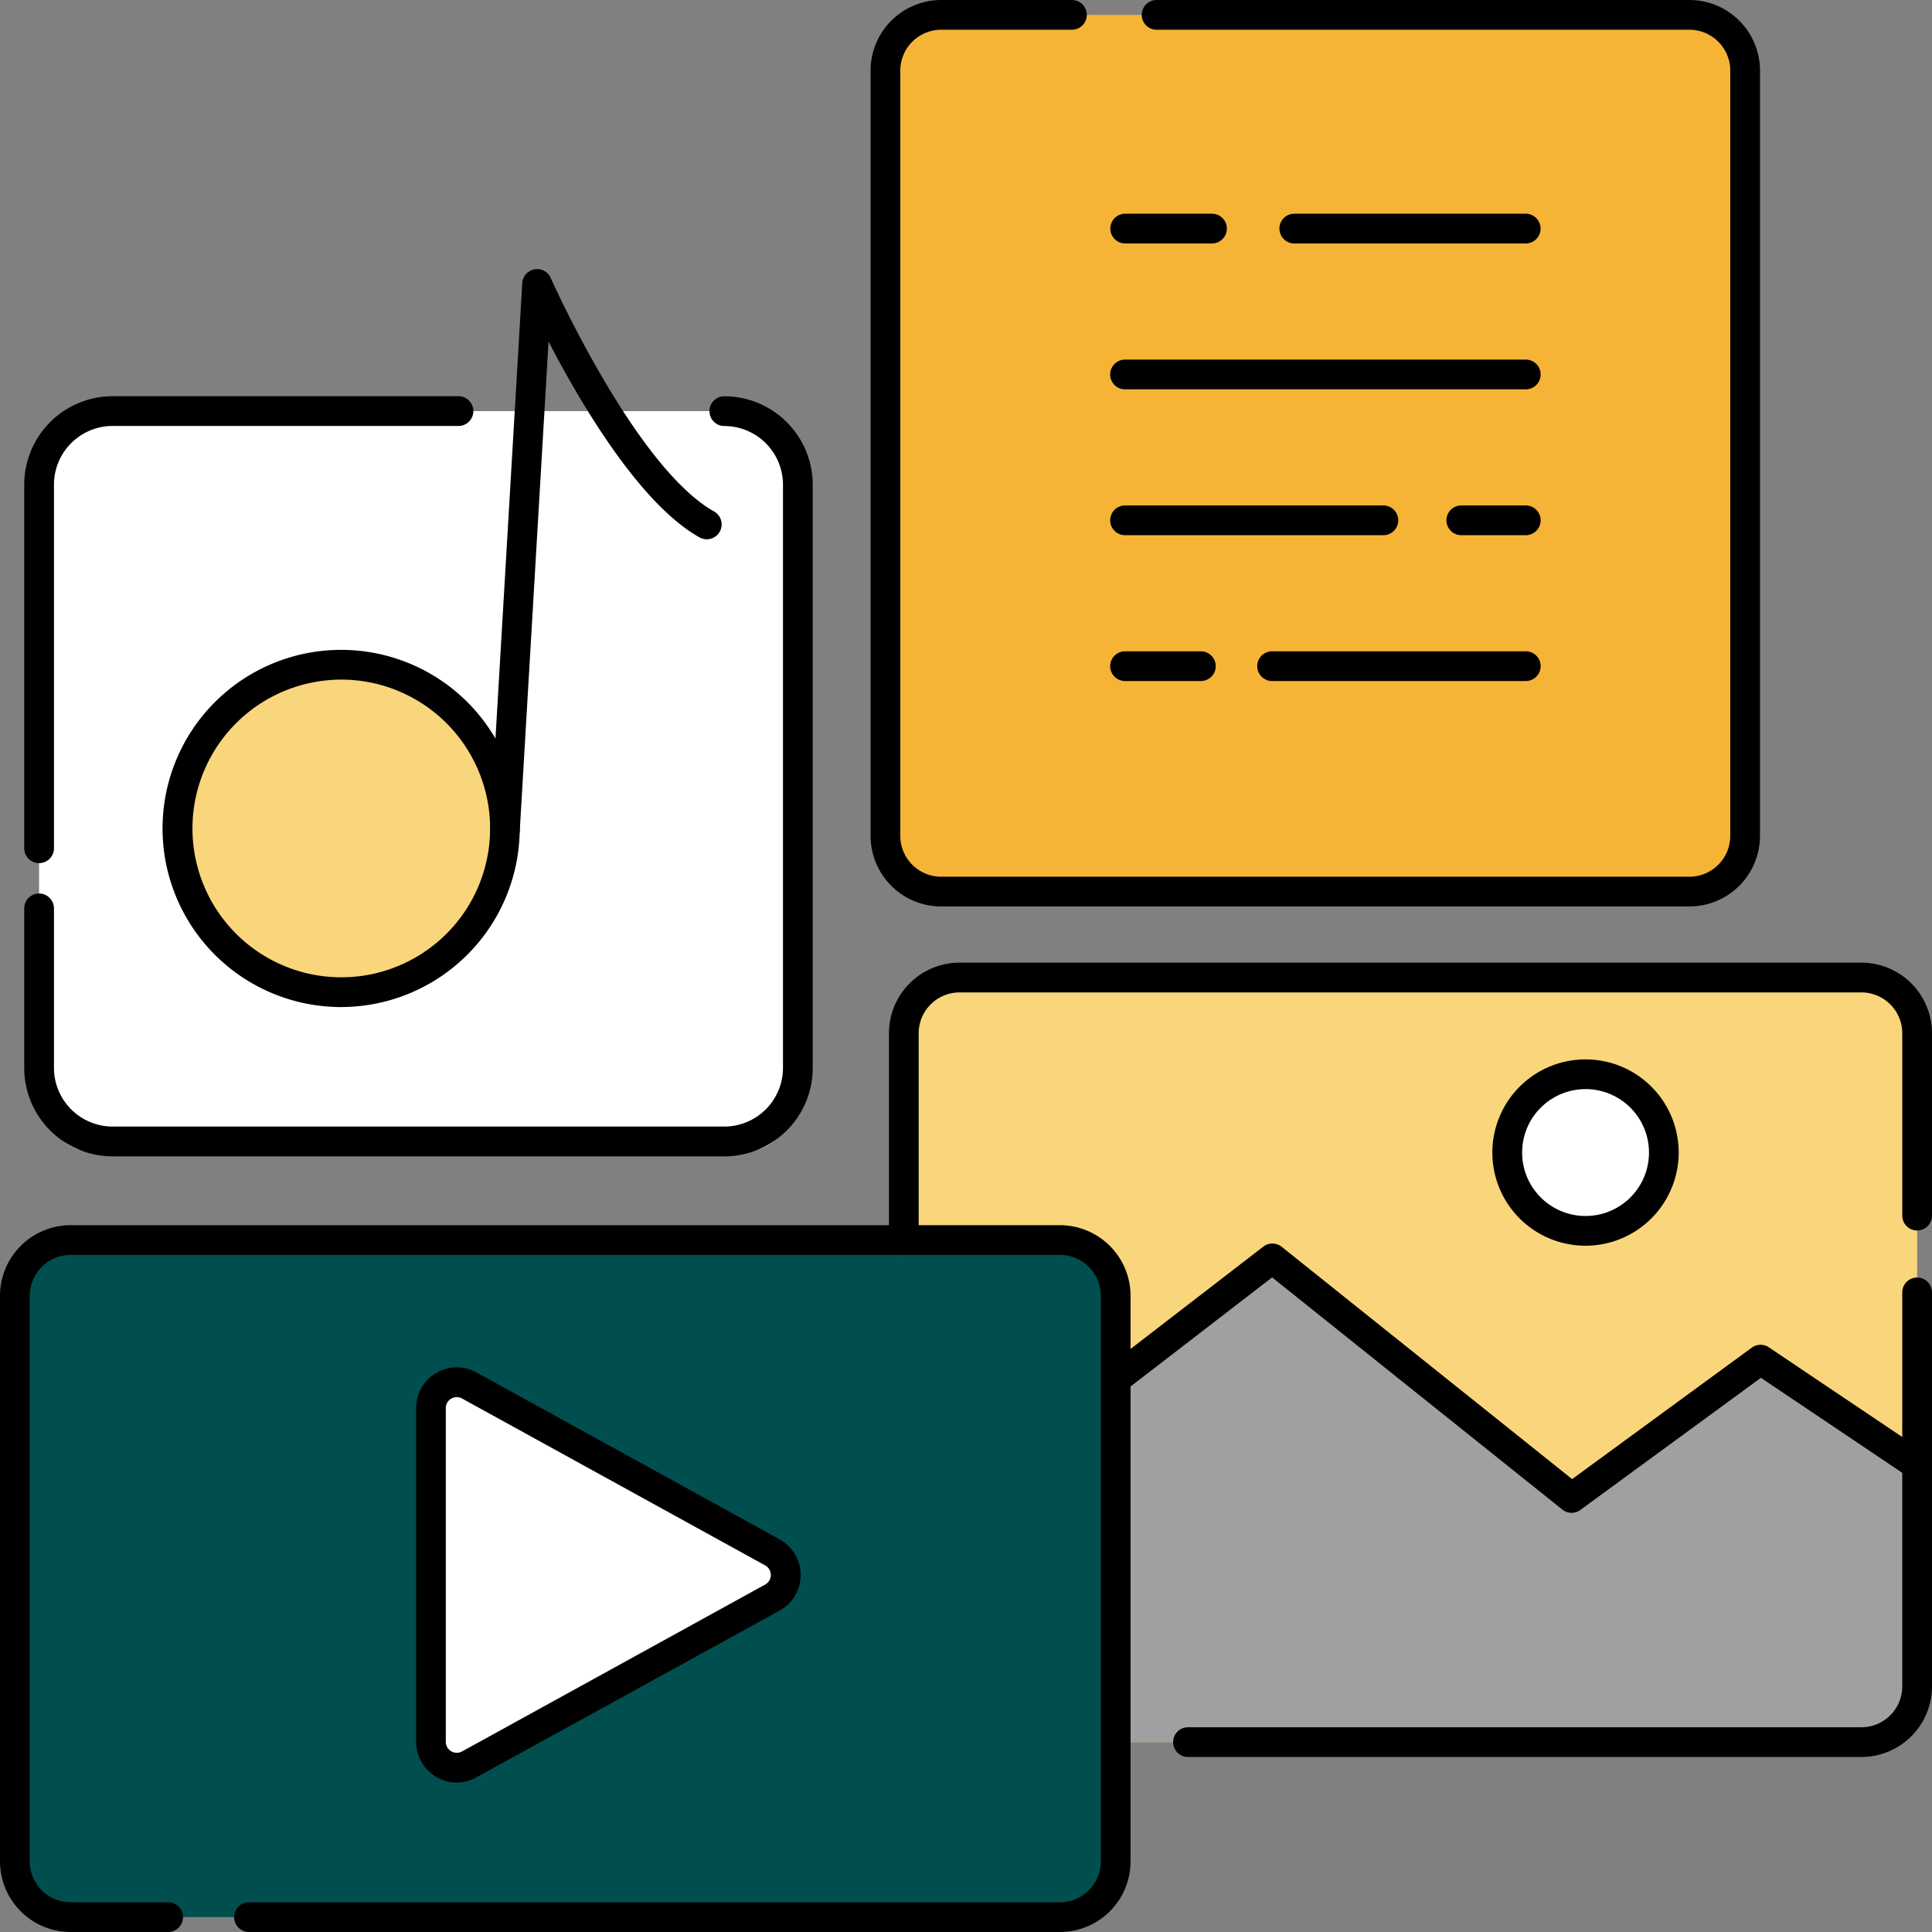 <?xml version="1.0" encoding="UTF-8"?>
<svg xmlns="http://www.w3.org/2000/svg" xmlns:xlink="http://www.w3.org/1999/xlink" version="1.1" width="512" height="512" x="0" y="0" viewBox="0 0 512 512" style="enable-background:new 0 0 512 512" xml:space="preserve" class="">
  <rect x="0" y="0" width="512" height="512" fill="#808080" stroke="none"/>
  <g>
    <rect width="200.61" height="196.48" x="10.36" y="108.96" fill="#ffffff" rx="14.78" opacity="1" data-original="#ffffff"></rect>
    <rect width="227.82" height="232.34" x="234.65" y="3.94" fill="#f6b436" rx="14.77" opacity="1" data-original="#ffc444" class=""></rect>
    <rect width="268.54" height="202.63" x="239.52" y="259.05" fill="#f9d67b" rx="14.77" opacity="1" data-original="#abf5ff" class=""></rect>
    <path fill="#a0a0a0" d="M508.06 388.27v59.25a14.16 14.16 0 0 1-14.16 14.16H239.52v-52.89l97.65-75.28L416.51 397l50-36.62z" opacity="1" data-original="#a0a0a0"></path>
    <circle cx="420.18" cy="305.44" r="20.75" fill="#ffffff" opacity="1" data-original="#ffffff"></circle>
    <rect width="291.73" height="179.43" x="3.94" y="328.63" fill="#014e4e" rx="14.77" opacity="1" data-original="#f56053" class=""></rect>
    <path fill="#ffffff" d="m204.68 411.39-80.32-44.22a6.84 6.84 0 0 0-10.15 6v88.43a6.84 6.84 0 0 0 10.15 6l80.32-44.22a6.84 6.84 0 0 0 0-11.99z" opacity="1" data-original="#ffffff"></path>
    <circle cx="90.43" cy="219.55" r="43.38" fill="#f9d67b" transform="rotate(-10.14 90.308 219.376)" opacity="1" data-original="#abf5ff" class=""></circle>
    <path d="M447.71 240.22H249.42a18.73 18.73 0 0 1-18.71-18.71V18.71A18.73 18.73 0 0 1 249.42 0h34.65a3.94 3.94 0 0 1 0 7.88h-34.65a10.84 10.84 0 0 0-10.83 10.83v202.8a10.84 10.84 0 0 0 10.83 10.83h198.29a10.84 10.84 0 0 0 10.83-10.83V18.71a10.84 10.84 0 0 0-10.83-10.83h-141.2a3.94 3.94 0 0 1 0-7.88h141.2a18.73 18.73 0 0 1 18.71 18.71v202.8a18.73 18.73 0 0 1-18.71 18.71z" fill="#000000" opacity="1" data-original="#000000"></path>
    <path d="M404.35 64.52H343a3.94 3.94 0 0 1 0-7.88h61.33a3.94 3.94 0 1 1 0 7.88zM321.19 64.52h-23a3.94 3.94 0 0 1 0-7.88h23a3.94 3.94 0 0 1 0 7.88zM404.35 103.18h-106.2a3.94 3.94 0 0 1 0-7.88h106.2a3.94 3.94 0 1 1 0 7.88zM404.35 141.83h-17.09a3.94 3.94 0 1 1 0-7.88h17.09a3.94 3.94 0 1 1 0 7.88zM366.62 141.83h-68.47a3.94 3.94 0 0 1 0-7.88h68.46a3.94 3.94 0 0 1 0 7.88zM404.35 180.48h-67.23a3.94 3.94 0 1 1 0-7.88h67.23a3.94 3.94 0 1 1 0 7.88zM318.24 180.48h-20.09a3.94 3.94 0 0 1 0-7.88h20.09a3.94 3.94 0 0 1 0 7.88zM239.52 332.57a3.94 3.94 0 0 1-3.94-3.94v-54.81a18.73 18.73 0 0 1 18.71-18.71h239A18.73 18.73 0 0 1 512 273.82v48.33a3.94 3.94 0 1 1-7.88 0v-48.33A10.84 10.84 0 0 0 493.29 263h-239a10.84 10.84 0 0 0-10.83 10.83v54.81a3.94 3.94 0 0 1-3.94 3.93zM493.29 465.62H314.83a3.94 3.94 0 1 1 0-7.88h178.46a10.84 10.84 0 0 0 10.83-10.83V342.5a3.94 3.94 0 0 1 7.88 0v104.4a18.73 18.73 0 0 1-18.71 18.72z" fill="#000000" opacity="1" data-original="#000000"></path>
    <path d="M280.9 512H66a3.94 3.94 0 0 1 0-7.88h214.9a10.84 10.84 0 0 0 10.83-10.83V343.4a10.84 10.84 0 0 0-10.83-10.83H18.71A10.84 10.84 0 0 0 7.88 343.4v149.89a10.84 10.84 0 0 0 10.83 10.83h25.85a3.94 3.94 0 0 1 0 7.88H18.71A18.73 18.73 0 0 1 0 493.29V343.4a18.73 18.73 0 0 1 18.71-18.71H280.9a18.73 18.73 0 0 1 18.71 18.71v149.89A18.73 18.73 0 0 1 280.9 512z" fill="#000000" opacity="1" data-original="#000000"></path>
    <path d="M416.51 400.92a3.93 3.93 0 0 1-2.46-.86l-76.93-61.54-38.72 29.85a3.94 3.94 0 0 1-4.81-6.24l41.17-31.74a3.94 3.94 0 0 1 4.87 0l77 61.59 47.61-34.84a3.94 3.94 0 0 1 4.52-.09l41.5 27.9a3.94 3.94 0 1 1-4.39 6.54l-39.21-26.36-47.82 35a3.94 3.94 0 0 1-2.33.79zM133.81 224.23h-.24a3.94 3.94 0 0 1-3.7-4.16L138.41 75a3.94 3.94 0 0 1 7.53-1.36c.22.5 22.41 50.16 43.29 61.9a3.94 3.94 0 0 1-3.86 6.87c-15.87-8.92-31.45-35.42-40-51.89l-7.65 130a3.94 3.94 0 0 1-3.91 3.71z" fill="#000000" opacity="1" data-original="#000000"></path>
    <path d="M90.33 266.88A47.33 47.33 0 1 1 137 211.23a47.37 47.37 0 0 1-38.26 54.9 47.86 47.86 0 0 1-8.41.75zm.18-86.78a39.93 39.93 0 0 0-7 .63 39.44 39.44 0 1 0 45.76 31.89 39.47 39.47 0 0 0-38.76-32.52z" fill="#000000" opacity="1" data-original="#000000"></path>
    <path d="M10.36 228.74a3.94 3.94 0 0 1-3.94-3.94v-96.35A23.45 23.45 0 0 1 29.85 105h91.65a3.94 3.94 0 0 1 0 7.88H29.85a15.57 15.57 0 0 0-15.55 15.57v96.35a3.94 3.94 0 0 1-3.94 3.94zM191.95 306.45H29.85A23.45 23.45 0 0 1 6.42 283v-42.27a3.94 3.94 0 1 1 7.88 0V283a15.57 15.57 0 0 0 15.55 15.55h162.1A15.57 15.57 0 0 0 207.5 283V128.45a15.57 15.57 0 0 0-15.55-15.55 3.94 3.94 0 1 1 0-7.88 23.45 23.45 0 0 1 23.43 23.43V283a23.45 23.45 0 0 1-23.43 23.45zM121.06 472.4a10.82 10.82 0 0 1-10.78-10.8v-88.43a10.78 10.78 0 0 1 16-9.45l80.32 44.22a10.78 10.78 0 0 1 0 18.89L126.26 471a10.76 10.76 0 0 1-5.2 1.4zm0-102.15a3 3 0 0 0-1.49.41 2.86 2.86 0 0 0-1.43 2.5v88.44a2.91 2.91 0 0 0 4.31 2.55l80.32-44.22a2.91 2.91 0 0 0 0-5.09l-80.32-44.22a2.85 2.85 0 0 0-1.38-.37zM420.18 330.13a24.69 24.69 0 1 1 24.69-24.69 24.72 24.72 0 0 1-24.69 24.69zm0-41.5A16.81 16.81 0 1 0 437 305.44a16.83 16.83 0 0 0-16.82-16.82z" fill="#000000" opacity="1" data-original="#000000"></path>
  </g>
</svg>
